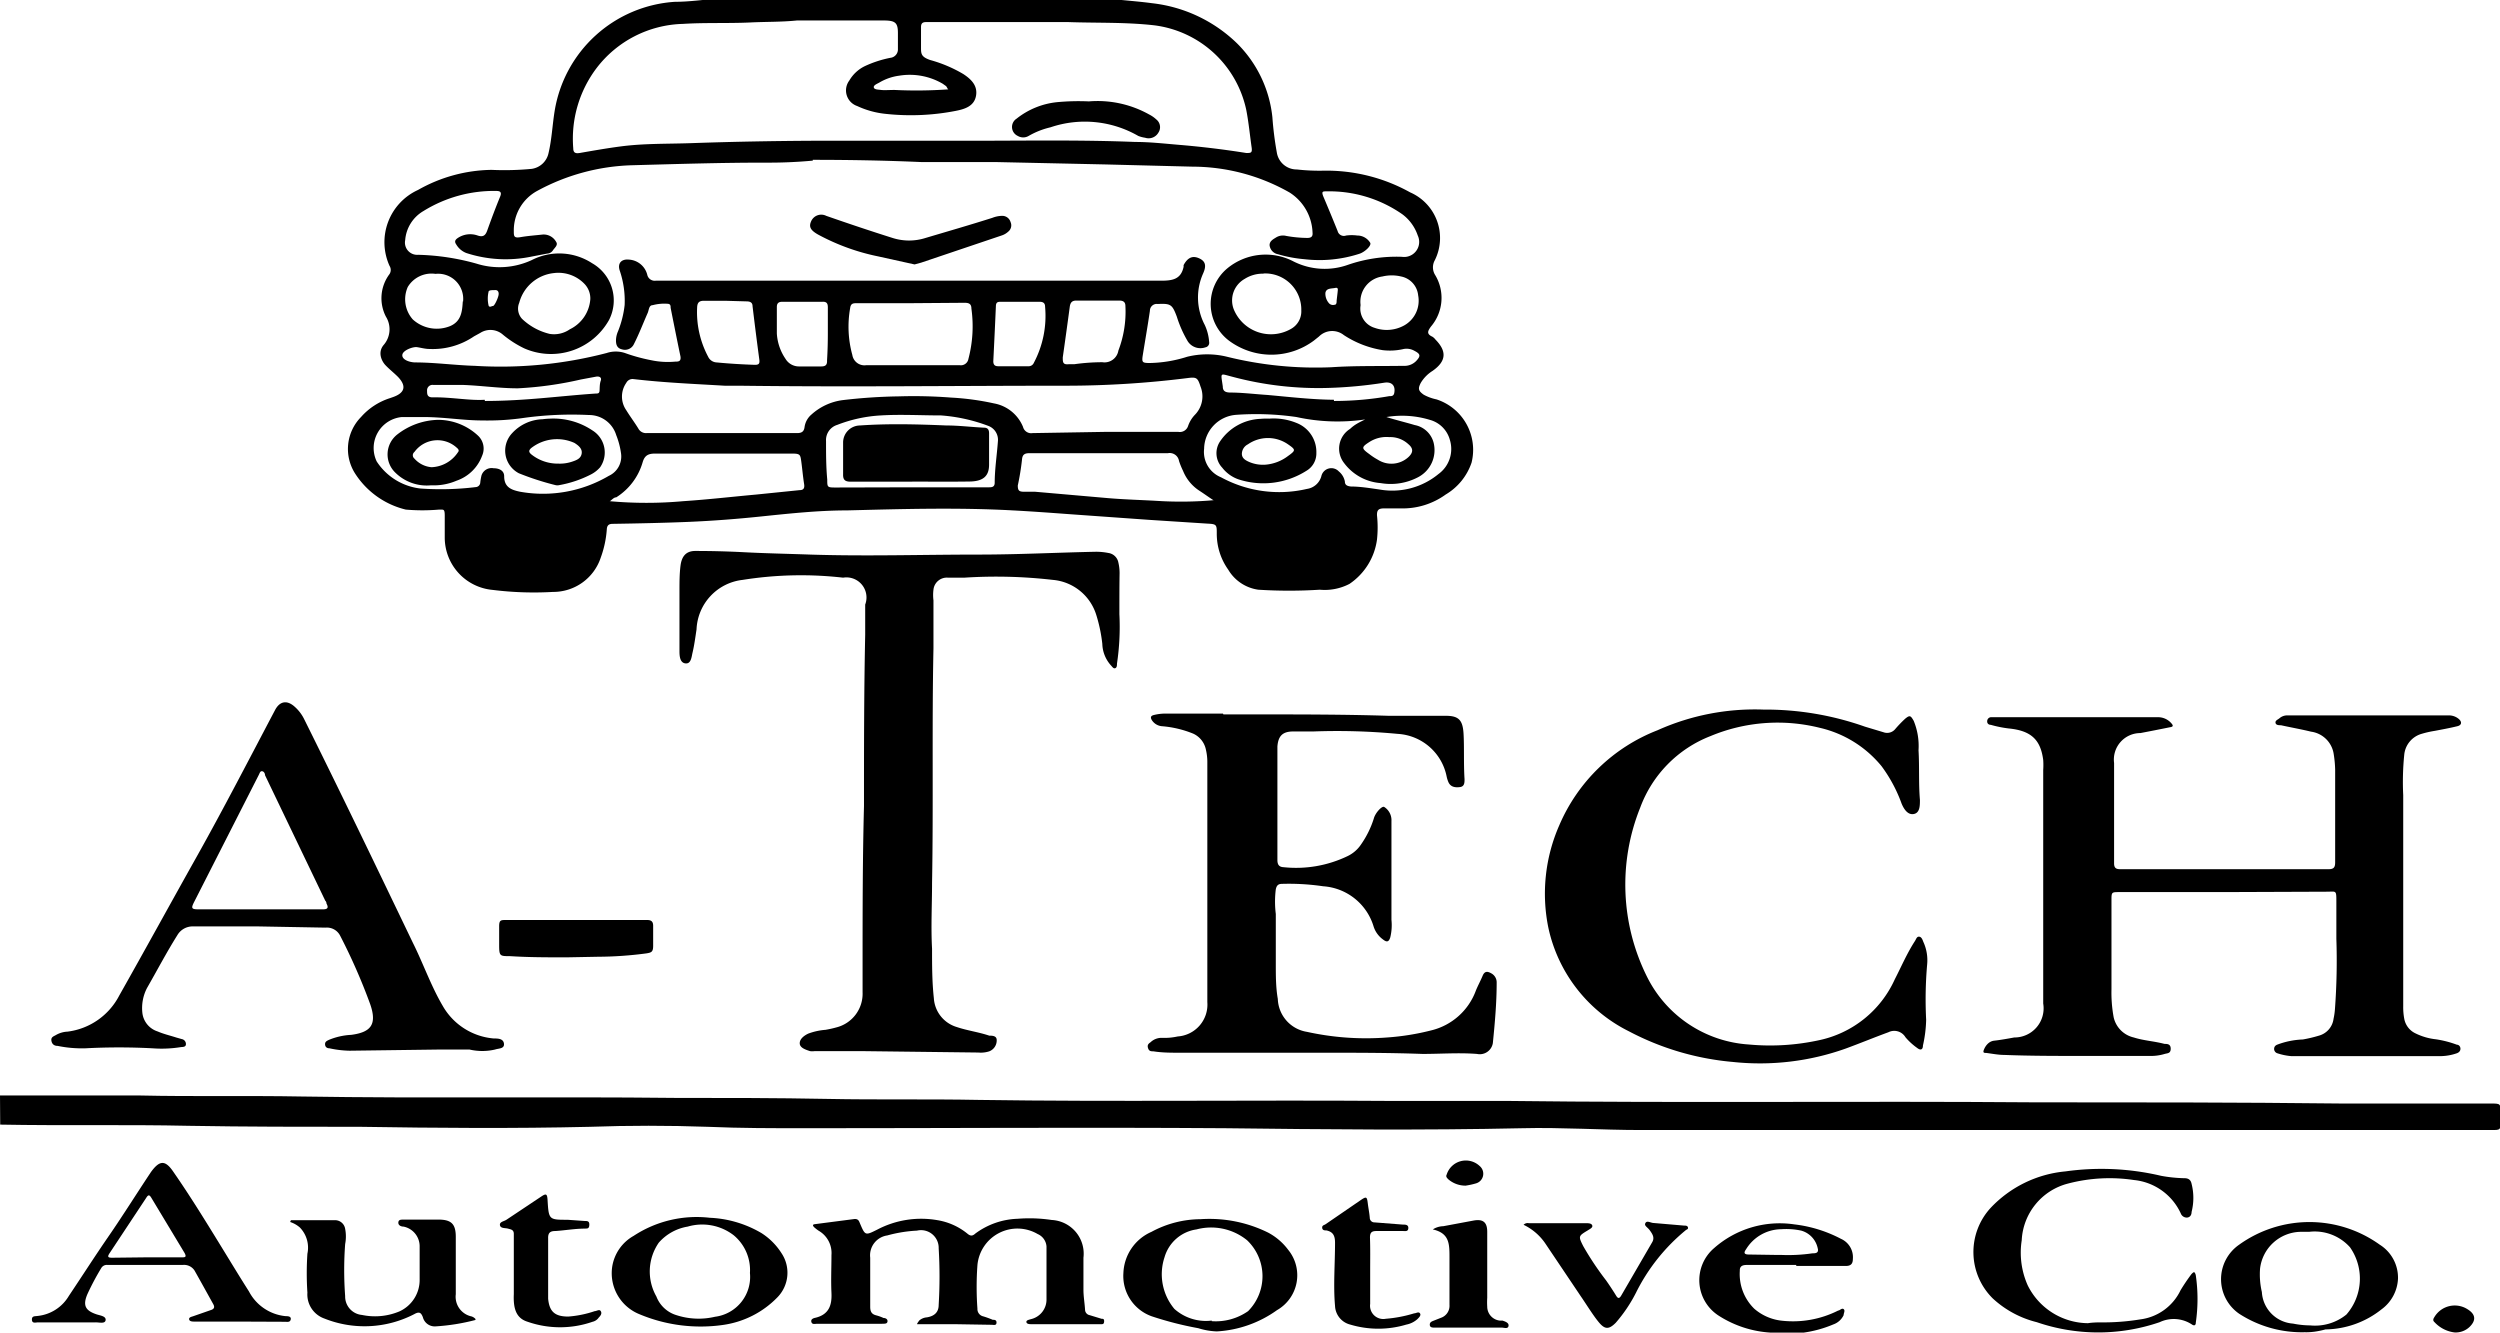 <svg id="Layer_1" data-name="Layer 1" xmlns="http://www.w3.org/2000/svg" width="124.51" height="66.37" viewBox="0 0 124.51 66.37"><title>1</title><path d="M85.17,26.23c.51.05,1,.09,1.52.16a7.23,7.23,0,0,1,4.23,2,6.06,6.06,0,0,1,1.76,3.68,16.56,16.56,0,0,0,.22,1.75,1,1,0,0,0,1,.85,10.06,10.06,0,0,0,1.35.06,8.57,8.57,0,0,1,4.29,1.08,2.48,2.48,0,0,1,1.23,3.38.72.72,0,0,0,0,.71,2.2,2.2,0,0,1-.19,2.59c-.16.22-.24.37.07.51a.58.58,0,0,1,.15.14c.58.59.54,1.08-.14,1.56a1.79,1.79,0,0,0-.59.6c-.15.29-.12.4.15.59a2.27,2.27,0,0,0,.63.23,2.64,2.64,0,0,1,1.75,3.15,2.94,2.94,0,0,1-1.29,1.59,3.65,3.65,0,0,1-2.24.69c-.27,0-.55,0-.82,0s-.37.07-.36.35a5.65,5.65,0,0,1,0,1.2,3.17,3.17,0,0,1-1.37,2.21,2.67,2.67,0,0,1-1.48.29,24.2,24.2,0,0,1-3.06,0,2.07,2.07,0,0,1-1.5-1,3.08,3.08,0,0,1-.57-1.8c0-.42,0-.47-.44-.49l-2.94-.19-3.93-.28c-.95-.07-1.9-.14-2.85-.19-2.75-.15-5.5-.07-8.24,0-1.46,0-2.92.16-4.37.31-1.16.12-2.32.21-3.49.26s-2.55.08-3.82.1c-.21,0-.29.08-.3.29A5.13,5.13,0,0,1,59.23,54a2.49,2.49,0,0,1-2.38,1.71,16.53,16.53,0,0,1-3-.1A2.62,2.62,0,0,1,51.46,53c0-.36,0-.73,0-1.09s-.07-.29-.29-.3a9.57,9.57,0,0,1-1.65,0A4.16,4.16,0,0,1,47,49.82,2.27,2.27,0,0,1,47.29,47a3.22,3.22,0,0,1,1.44-.94l.17-.06c.58-.21.66-.55.23-1-.2-.2-.43-.38-.62-.58s-.4-.63-.1-1A1.19,1.19,0,0,0,48.53,42a2,2,0,0,1,.18-2.12.38.38,0,0,0,0-.41,2.86,2.86,0,0,1,1.42-3.78,7.61,7.61,0,0,1,3.66-1,14.18,14.18,0,0,0,2-.05,1,1,0,0,0,.84-.79c.16-.68.19-1.38.3-2.07a6.49,6.49,0,0,1,6-5.46c.72,0,1.44-.11,2.17-.16Zm-15.38,8a23.81,23.81,0,0,1-2.38.1c-2.21,0-4.42.07-6.62.13a10.5,10.5,0,0,0-4.73,1.28,2.23,2.23,0,0,0-1.16,2c0,.25,0,.36.34.3s.74-.09,1.11-.13a.71.71,0,0,1,.66.37c.11.16-.09.3-.17.43a.36.36,0,0,1-.28.15l-.78.15a6.31,6.31,0,0,1-3.25-.18,1,1,0,0,1-.5-.43c-.09-.13-.06-.22.07-.31a1.11,1.11,0,0,1,1-.13c.27.09.39,0,.48-.26.2-.56.41-1.12.64-1.68.09-.22,0-.28-.19-.28a6.66,6.66,0,0,0-3.63,1,1.84,1.84,0,0,0-.91,1.45.61.61,0,0,0,.65.73,11.73,11.73,0,0,1,2.9.44,3.81,3.81,0,0,0,2.76-.18,3,3,0,0,1,3,.16,2.13,2.13,0,0,1,.84,2.83,3.31,3.31,0,0,1-4.22,1.41,5.16,5.16,0,0,1-1.06-.68.94.94,0,0,0-1.13-.09l-.31.17a3.65,3.65,0,0,1-2.23.63c-.2,0-.41-.06-.61-.09s-.69.15-.73.37.27.37.61.39h0c1,0,2,.14,3,.17a20.89,20.89,0,0,0,6.57-.64,1.45,1.45,0,0,1,.9,0,8.76,8.76,0,0,0,1.31.36,4,4,0,0,0,1.2.07c.15,0,.3,0,.26-.26-.17-.81-.33-1.62-.49-2.42,0-.09,0-.19-.14-.2a2.27,2.27,0,0,0-.76.07c-.18,0-.18.24-.24.38-.23.52-.43,1.05-.69,1.56a.49.49,0,0,1-.59.26c-.27-.06-.31-.27-.3-.5a1.2,1.2,0,0,1,.1-.4,5,5,0,0,0,.33-1.31,4.7,4.7,0,0,0-.25-1.73c-.11-.36.1-.57.47-.53a1,1,0,0,1,.91.77.38.38,0,0,0,.42.28l3.86,0c7.1,0,14.2,0,21.3,0,.58,0,1-.07,1.13-.7a.33.33,0,0,1,0-.08c.2-.37.44-.48.76-.34s.39.36.21.76a2.94,2.94,0,0,0,.08,2.56,2.41,2.41,0,0,1,.22.85.23.23,0,0,1-.19.27.75.75,0,0,1-.88-.31A5.82,5.82,0,0,1,87.92,42c-.23-.61-.3-.66-.95-.63a.34.34,0,0,0-.39.34c-.11.75-.24,1.49-.36,2.24-.05.33,0,.35.3.36A6.47,6.47,0,0,0,88.43,44a4.15,4.15,0,0,1,2,0,18.35,18.35,0,0,0,5.19.52c1.19-.08,2.39-.05,3.59-.07a.81.81,0,0,0,.62-.23c.25-.26.23-.36-.08-.52a.78.78,0,0,0-.57-.08,3,3,0,0,1-1,.05,4.94,4.94,0,0,1-1.94-.75.93.93,0,0,0-1.24.07l-.25.2a3.54,3.54,0,0,1-4.24,0,2.3,2.3,0,0,1-.08-3.59,3,3,0,0,1,3.3-.35,3.45,3.45,0,0,0,2.71.17,7.42,7.42,0,0,1,2.69-.4.75.75,0,0,0,.79-1.06,2.19,2.19,0,0,0-.77-1.06,6.36,6.36,0,0,0-3.77-1.14c-.19,0-.26,0-.17.24q.37.87.72,1.74a.32.32,0,0,0,.42.22,2.12,2.12,0,0,1,.56,0,.75.75,0,0,1,.64.36c.08.13-.24.44-.51.54a6.43,6.43,0,0,1-2.76.28,6.64,6.64,0,0,1-1.33-.25.51.51,0,0,1-.41-.45c0-.21.19-.3.35-.4a.66.66,0,0,1,.48-.06,6.24,6.24,0,0,0,1.05.1c.19,0,.28-.07.26-.26a2.47,2.47,0,0,0-1.14-2,9.81,9.81,0,0,0-4.84-1.29l-4.32-.11-5.53-.12c-1.23,0-2.45,0-3.68,0C73.34,34.22,71.56,34.19,69.79,34.19ZM69,27.25c-.78.08-1.57.06-2.35.1-1.11.05-2.22,0-3.33.07a5.59,5.59,0,0,0-4.29,2.19,5.83,5.83,0,0,0-1.17,4c0,.24.12.27.32.24.69-.12,1.37-.24,2.06-.33,1.15-.15,2.31-.12,3.47-.16,2-.07,4.08-.11,6.12-.12,2.63,0,5.26,0,7.89,0s5.42-.05,8.13.06c.71,0,1.43.08,2.14.14q1.7.14,3.39.41c.22,0,.3,0,.27-.25-.09-.63-.15-1.27-.27-1.89a5.37,5.37,0,0,0-4.59-4.22c-1.41-.16-2.84-.11-4.26-.16-1.14,0-2.28,0-3.42,0s-2.45,0-3.68,0c-.18,0-.25.07-.25.25,0,.33,0,.67,0,1s0,.48.46.64a6.71,6.71,0,0,1,1.65.7c.38.25.72.57.63,1.08s-.54.66-1,.75a11.64,11.64,0,0,1-3.51.15A4.39,4.39,0,0,1,72,31.51a.82.82,0,0,1-.39-1.27,1.81,1.81,0,0,1,.76-.71,5.52,5.52,0,0,1,1.28-.42.42.42,0,0,0,.38-.44c0-.26,0-.53,0-.79,0-.51-.12-.63-.71-.63Zm15.3,20.49H88a.43.43,0,0,0,.48-.29,1.54,1.54,0,0,1,.33-.55,1.31,1.31,0,0,0,.29-1.42c-.14-.44-.2-.48-.65-.42a48.75,48.75,0,0,1-6,.38c-5.45,0-10.89.07-16.34,0l-.71,0c-1.52-.09-3-.15-4.54-.33a.35.35,0,0,0-.36.19,1.19,1.19,0,0,0,0,1.36c.19.31.41.6.6.91a.43.43,0,0,0,.41.23H69c.22,0,.35-.06.38-.3a1,1,0,0,1,.35-.63,2.87,2.87,0,0,1,1.53-.71,27,27,0,0,1,2.84-.19,24,24,0,0,1,2.56.06,13.15,13.15,0,0,1,2.15.29,1.93,1.93,0,0,1,1.45,1.17.42.42,0,0,0,.48.31Zm5.44,3.4c-.23-.15-.45-.31-.68-.46a2.12,2.12,0,0,1-.83-1,3.93,3.93,0,0,1-.2-.49.47.47,0,0,0-.55-.39c-1.23,0-2.45,0-3.68,0H80.59c-.24,0-.36.06-.38.32A12.65,12.65,0,0,1,80,50.41c0,.24.06.3.26.31l.59,0,3.66.32c.83.07,1.66.09,2.5.14A18.67,18.67,0,0,0,89.78,51.14Zm-30.08.05a20.39,20.39,0,0,0,3.69,0c1.21-.08,2.42-.22,3.63-.33l2.16-.22c.18,0,.25-.09.22-.29-.06-.37-.09-.74-.14-1.11s-.05-.42-.48-.42c-2.27,0-4.53,0-6.8,0-.34,0-.52.09-.62.42A3.07,3.07,0,0,1,60,51C59.89,51,59.82,51.09,59.69,51.19Zm15-9.86H72c-.19,0-.32,0-.35.25a5.31,5.31,0,0,0,.11,2.33.61.61,0,0,0,.68.51h4.68a.38.38,0,0,0,.42-.31,6.38,6.38,0,0,0,.15-2.51c0-.24-.13-.29-.34-.29ZM97.3,47.12A9.52,9.52,0,0,1,93.88,47a14,14,0,0,0-3-.11,1.72,1.72,0,0,0-1.6,1.69A1.36,1.36,0,0,0,90.12,50a6.06,6.06,0,0,0,4.28.58.87.87,0,0,0,.72-.64.51.51,0,0,1,.87-.23.86.86,0,0,1,.3.5c0,.18.12.23.3.25.48,0,1,.09,1.43.15a3.62,3.62,0,0,0,2.93-.77,1.54,1.54,0,0,0,.57-1.7,1.42,1.42,0,0,0-1-1A4.75,4.75,0,0,0,98.36,47c.47.15.94.26,1.41.4a1.2,1.2,0,0,1,.94.88A1.52,1.52,0,0,1,99.93,50a2.93,2.93,0,0,1-1.86.29,2.5,2.5,0,0,1-1.82-1,1.16,1.16,0,0,1,.3-1.7C96.78,47.37,97,47.27,97.3,47.12ZM50.38,47H49.33a1.55,1.55,0,0,0-1.26,2.21,3,3,0,0,0,2.18,1.35A14.34,14.34,0,0,0,53,50.49a.24.24,0,0,0,.23-.23,2.73,2.73,0,0,1,.06-.35.53.53,0,0,1,.6-.36c.27,0,.53.11.53.4,0,.55.36.68.79.77a6.47,6.47,0,0,0,4.42-.79,1.06,1.06,0,0,0,.61-1.12A3.88,3.88,0,0,0,60,47.9a1.41,1.41,0,0,0-1.35-1,17.48,17.48,0,0,0-3.23.14,12.52,12.52,0,0,1-2.11.13C52.38,47.17,51.42,47,50.38,47ZM74.71,50.5h3.83c.15,0,.3,0,.31-.21,0-.69.11-1.39.16-2.08a.74.74,0,0,0-.48-.77,8.39,8.39,0,0,0-2.35-.52c-1,0-2-.06-3,0a7,7,0,0,0-2.17.47.79.79,0,0,0-.56.81c0,.64,0,1.27.06,1.91,0,.38,0,.4.4.4Zm8.1-6.13a10.23,10.23,0,0,1,1.4-.1.7.7,0,0,0,.8-.58,5.41,5.41,0,0,0,.35-2.22c0-.19-.1-.27-.3-.27H82.91c-.21,0-.29.1-.32.3q-.17,1.27-.35,2.53c0,.23,0,.37.29.34ZM65.43,41.21H64.37c-.24,0-.33.09-.34.33A4.73,4.73,0,0,0,64.58,44a.49.49,0,0,0,.42.28c.63.06,1.27.1,1.91.12.19,0,.24-.06.22-.24q-.18-1.34-.34-2.68c0-.19-.13-.24-.3-.24Zm-6.72-.07a1.05,1.05,0,0,0-.28-.76,1.8,1.8,0,0,0-1.53-.55,2,2,0,0,0-1.73,1.48.75.75,0,0,0,.14.8,3,3,0,0,0,1.38.75,1.37,1.37,0,0,0,1-.23A1.81,1.81,0,0,0,58.71,41.13Zm33.53-1.28a1.68,1.68,0,0,0-.94.26,1.23,1.23,0,0,0-.55,1.5,2,2,0,0,0,2.84,1,1,1,0,0,0,.53-.93A1.8,1.8,0,0,0,92.24,39.85Zm-21.7,3c0-.44,0-.88,0-1.32,0-.2-.06-.29-.27-.28h-2c-.18,0-.27.07-.27.26,0,.44,0,.88,0,1.32a2.49,2.49,0,0,0,.43,1.26.78.78,0,0,0,.69.38h1.09c.22,0,.3-.08.29-.3C70.53,43.69,70.54,43.25,70.54,42.81Zm9.63-1.6h-1c-.14,0-.25,0-.26.2q-.06,1.38-.13,2.76c0,.17.07.25.24.25h1.5a.28.28,0,0,0,.28-.17,5,5,0,0,0,.56-2.79c0-.19-.1-.25-.28-.25Zm16.9.19a1,1,0,0,0,.71,1.11,1.79,1.79,0,0,0,1.46-.12,1.41,1.41,0,0,0,.7-1.5,1.06,1.06,0,0,0-.85-.94,2,2,0,0,0-.93,0A1.27,1.27,0,0,0,97.07,41.4Zm-44.7-.18A1.25,1.25,0,0,0,51,39.87a1.38,1.38,0,0,0-1.38.65,1.51,1.51,0,0,0,.25,1.62,1.77,1.77,0,0,0,1.86.33C52.29,42.23,52.33,41.73,52.36,41.22Zm1.09,4.93c2,0,3.74-.25,5.52-.37.1,0,.18,0,.19-.14s0-.33.06-.5-.08-.23-.24-.2l-.75.14a17.89,17.89,0,0,1-3.14.44c-.93,0-1.85-.14-2.78-.17l-1.44,0a.27.27,0,0,0-.3.29c0,.16,0,.32.25.33C51.76,46,52.69,46.19,53.45,46.14Zm42.29,0a15.83,15.83,0,0,0,2.75-.24c.11,0,.22,0,.25-.16.07-.37-.13-.57-.5-.51a21.8,21.8,0,0,1-2.78.26A16.58,16.58,0,0,1,90.71,45c-.67-.17-.6-.25-.5.48,0,.22.12.29.34.3.63,0,1.25.08,1.88.12C93.54,46,94.64,46.13,95.74,46.14ZM98.5,48a1.57,1.57,0,0,0-1,.25c-.39.25-.39.31,0,.59a3.15,3.15,0,0,0,.44.29A1.25,1.25,0,0,0,99.45,49c.26-.24.25-.44,0-.65A1.32,1.32,0,0,0,98.5,48Zm-22-17.36a.65.65,0,0,0-.07-.12l-.17-.12A3.25,3.25,0,0,0,74.09,30a2.61,2.61,0,0,0-1,.35c-.11.06-.29.13-.26.24s.23.1.36.12.45,0,.67,0A22.33,22.33,0,0,0,76.54,30.68ZM95.93,40.77c0-.07.06-.24-.12-.2s-.45,0-.49.25a.72.72,0,0,0,.16.49.27.27,0,0,0,.29.1c.11,0,.11-.12.11-.21Zm-42-.09c-.14,0-.22,0-.28.05a1.51,1.51,0,0,0,0,.74c.07.08.14,0,.21,0s.22-.31.27-.5S54.11,40.65,53.93,40.68Z" transform="translate(-29.31 -26.23)"/><path d="M29.31,80.79c2.34,0,4.67,0,7,0,2.65.06,5.3,0,8,.05,6.2.1,12.41,0,18.61.07,2.53,0,5.07,0,7.6.05s5,0,7.54.05c6.79.1,13.59,0,20.38.05,2,0,3.93,0,5.89,0,8.75.11,17.5,0,26.24.07,5.12,0,10.25,0,15.37.06,2.47,0,4.95,0,7.42,0,.49,0,.49,0,.49.49q0,.19,0,.38c0,.45,0,.45-.46.45H126.94c-5.29,0-10.59,0-15.88,0-2,0-4-.14-5.94-.09-4.93.11-9.86.06-14.78,0-7-.05-13.94,0-20.91,0-1.62,0-3.24,0-4.86-.07-2-.07-3.93-.07-5.89,0-3.8.09-7.6.06-11.4,0-2.86,0-5.71,0-8.57-.05-3.13-.07-6.26,0-9.39-.06Z" transform="translate(-29.31 -26.23)"/><path d="M140,70.66h-5.13c-.39,0-.4,0-.4.39,0,1.48,0,3,0,4.45a6.79,6.79,0,0,0,.11,1.4,1.33,1.33,0,0,0,1,1c.5.16,1,.18,1.53.32.13,0,.31,0,.31.24s-.16.22-.3.26a2.33,2.33,0,0,1-.7.1c-1.16,0-2.32,0-3.48,0s-2.53,0-3.8-.05c-.3,0-.6-.06-.91-.1-.1,0-.18,0-.11-.17s.23-.41.51-.44.68-.1,1-.16a1.45,1.45,0,0,0,1.44-1.69c0-1.88,0-3.75,0-5.63s0-4,0-6a3.73,3.73,0,0,0,0-.5c-.13-1-.59-1.46-1.72-1.57a5.72,5.72,0,0,1-.89-.18c-.1,0-.19-.06-.18-.19a.2.2,0,0,1,.22-.19h8.28a.87.87,0,0,1,.67.3c.12.13.08.18-.07.2-.49.1-1,.2-1.47.29a1.32,1.32,0,0,0-1.31,1.49c0,1.68,0,3.36,0,5,0,.3.18.29.39.29h7.54c.91,0,1.83,0,2.74,0,.26,0,.34-.08.34-.34,0-1.54,0-3.08,0-4.62a5.69,5.69,0,0,0-.07-.76,1.32,1.32,0,0,0-1.13-1.13c-.49-.12-1-.21-1.5-.32-.1,0-.25,0-.27-.12s.12-.16.2-.23a.58.58,0,0,1,.41-.14h8a.76.76,0,0,1,.52.18c.17.15.14.31-.08.36-.37.09-.75.16-1.12.23a5,5,0,0,0-.66.15,1.2,1.2,0,0,0-.86,1.05,13.54,13.54,0,0,0-.05,2q0,5.26,0,10.52a3.09,3.09,0,0,0,.05.61,1,1,0,0,0,.57.74,3,3,0,0,0,1,.29,5.15,5.15,0,0,1,1.05.27c.1,0,.18.09.18.2s-.07.19-.19.23a2.57,2.57,0,0,1-.81.14c-1.55,0-3.1,0-4.65,0-.92,0-1.84,0-2.77,0a3,3,0,0,1-.69-.14.23.23,0,0,1-.17-.21c0-.12.06-.18.15-.22A4,4,0,0,1,144,78a6.74,6.74,0,0,0,.8-.19,1,1,0,0,0,.73-.84,3.37,3.37,0,0,0,.07-.49,32.6,32.6,0,0,0,.07-3.5c0-.61,0-1.22,0-1.83s0-.51-.49-.51Z" transform="translate(-29.31 -26.23)"/><path d="M85.06,56.82a12.38,12.38,0,0,1-.12,2.46c0,.08,0,.2-.09.23s-.15-.08-.21-.14a1.67,1.67,0,0,1-.43-1.07,7.61,7.61,0,0,0-.3-1.44,2.49,2.49,0,0,0-2.17-1.75A24.65,24.65,0,0,0,77.34,55l-.82,0a.67.67,0,0,0-.72.6,2.12,2.12,0,0,0,0,.53c0,.8,0,1.59,0,2.39-.08,3.9,0,7.79-.07,11.69,0,1.09-.06,2.18,0,3.27,0,.82,0,1.65.09,2.47a1.6,1.6,0,0,0,1.14,1.43c.53.18,1.09.25,1.62.43.14,0,.37,0,.37.22a.58.58,0,0,1-.37.56,1.36,1.36,0,0,1-.55.06l-5.8-.07-2.35,0a.76.76,0,0,1-.23,0c-.21-.07-.5-.16-.51-.38s.21-.39.42-.49a3.1,3.1,0,0,1,.86-.19,5.33,5.33,0,0,0,.54-.12,1.73,1.73,0,0,0,1.31-1.75c0-.42,0-.84,0-1.27,0-2.68,0-5.36.07-8,0-2.85,0-5.69.06-8.54,0-.5,0-1,0-1.5A1,1,0,0,0,71.3,55a18.49,18.49,0,0,0-5,.11A2.59,2.59,0,0,0,64,57.58c-.06.39-.11.78-.2,1.16-.05.21-.07.56-.35.53s-.3-.37-.3-.62q0-1.52,0-3c0-.41,0-.82.05-1.23s.22-.76.76-.75q1.18,0,2.35.06c1.12.06,2.23.08,3.35.12,2.8.09,5.59,0,8.39,0,1.94,0,3.88-.1,5.82-.14a3.13,3.13,0,0,1,.64.06.59.59,0,0,1,.5.48,2.3,2.3,0,0,1,.06.53C85.06,55.38,85.06,56,85.06,56.82Z" transform="translate(-29.31 -26.23)"/><path d="M90.24,61.81H91.8c2.23,0,4.46,0,6.68.07l2.85,0c.65,0,.83.24.87.88s0,1.51.05,2.27c0,.18,0,.37-.23.4s-.46,0-.57-.24a1.47,1.47,0,0,1-.09-.28,2.64,2.64,0,0,0-2.44-2.13,32.07,32.07,0,0,0-4.2-.12h-1c-.53,0-.75.22-.79.75,0,.21,0,.43,0,.65,0,1.66,0,3.32,0,5,0,.23.08.35.31.36a5.91,5.91,0,0,0,3.18-.55,1.67,1.67,0,0,0,.68-.59A4.73,4.73,0,0,0,97.73,67c.07-.28.41-.65.52-.58a.78.78,0,0,1,.36.7c0,1.64,0,3.28,0,4.92a2.58,2.58,0,0,1-.06.88c-.07.21-.16.26-.36.1a1.27,1.27,0,0,1-.47-.65,2.82,2.82,0,0,0-2.51-2,11.71,11.71,0,0,0-2.05-.12c-.2,0-.27.09-.31.27a4.93,4.93,0,0,0,0,1.23c0,.83,0,1.67,0,2.5,0,.58,0,1.16.1,1.73a1.72,1.72,0,0,0,1.45,1.64,13.69,13.69,0,0,0,4,.28,12.28,12.28,0,0,0,2.18-.35,3.16,3.16,0,0,0,2.24-2c.1-.24.23-.48.33-.72s.24-.23.42-.13a.51.51,0,0,1,.28.48c0,1-.09,2-.19,3a.66.66,0,0,1-.79.54c-.9-.07-1.81,0-2.71,0-1.65-.06-3.3-.06-4.95-.06H88.07c-.44,0-.88,0-1.32-.07-.11,0-.21,0-.26-.15s0-.22.12-.3a.79.79,0,0,1,.59-.22,3,3,0,0,0,.76-.07,1.59,1.59,0,0,0,1.48-1.71c0-.37,0-.75,0-1.12q0-5.43,0-10.87a2.72,2.72,0,0,0-.07-.58,1.12,1.12,0,0,0-.63-.8,5.2,5.2,0,0,0-1.54-.37.66.66,0,0,1-.52-.3c-.08-.13-.07-.22.1-.26a2.38,2.38,0,0,1,.52-.07h2.92Z" transform="translate(-29.31 -26.23)"/><path d="M117.13,61.57a14.87,14.87,0,0,1,5.06.85l.93.28a.52.52,0,0,0,.58-.16,6.25,6.25,0,0,1,.49-.51c.24-.2.28-.16.43.1a3.29,3.29,0,0,1,.24,1.47c.05.82,0,1.65.07,2.47,0,.28,0,.64-.3.7s-.49-.23-.61-.51a7.29,7.29,0,0,0-1-1.87,5.6,5.6,0,0,0-3.07-1.91,8.67,8.67,0,0,0-5.45.41A6.08,6.08,0,0,0,111,66.45a10.28,10.28,0,0,0,.34,8.43,6.1,6.1,0,0,0,5.07,3.37,11.41,11.41,0,0,0,3.48-.21A5.35,5.35,0,0,0,123.68,75c.33-.64.61-1.3,1-1.9.06-.09.09-.23.21-.22s.17.15.21.26a2.18,2.18,0,0,1,.19,1.12,20,20,0,0,0-.05,2.76,6.35,6.35,0,0,1-.16,1.28c0,.19-.1.27-.29.12a3.14,3.14,0,0,1-.58-.53.65.65,0,0,0-.85-.25c-.71.26-1.41.55-2.12.81a12.71,12.71,0,0,1-5.62.67,13.62,13.62,0,0,1-5.19-1.53,7.53,7.53,0,0,1-4-5.13,8.46,8.46,0,0,1,.54-5.13,8.78,8.78,0,0,1,4.89-4.73A11.83,11.83,0,0,1,117.13,61.57Z" transform="translate(-29.31 -26.23)"/><path d="M42.21,72.37H38.95a.88.88,0,0,0-.81.44c-.54.86-1,1.74-1.51,2.63a2.17,2.17,0,0,0-.23,1.23,1.1,1.1,0,0,0,.76.93c.3.13.61.2.92.3l.28.08a.25.25,0,0,1,.21.25c0,.15-.15.14-.25.15a6,6,0,0,1-1.41.06,31.74,31.74,0,0,0-3.35,0,6,6,0,0,1-1.38-.12c-.15,0-.28-.07-.31-.26s.13-.22.24-.29a1.26,1.26,0,0,1,.56-.16,3.37,3.37,0,0,0,2.58-1.8c1.3-2.3,2.57-4.62,3.86-6.92S41.74,64,43,61.61c.24-.47.61-.53,1-.17a2,2,0,0,1,.46.61c1.84,3.7,3.63,7.42,5.42,11.15.5,1,.89,2.12,1.47,3.11a3.24,3.24,0,0,0,2.55,1.64c.2,0,.48,0,.51.26s-.27.23-.44.29a2.82,2.82,0,0,1-1.28,0c-.48,0-1,0-1.44,0l-4.53.06a5.09,5.09,0,0,1-1-.12c-.11,0-.21-.05-.22-.19s.09-.18.19-.23a3.32,3.32,0,0,1,1.11-.25c1-.13,1.29-.53.95-1.52a29.16,29.16,0,0,0-1.5-3.42.74.74,0,0,0-.73-.4Zm.08-.85h3.09c.24,0,.31-.07.19-.29,0,0,0-.09-.06-.14l-3-6.25c0-.08-.05-.19-.15-.2s-.12.11-.16.18L39,71.11c-.19.37-.17.41.25.41Z" transform="translate(-29.31 -26.23)"/><path d="M76.88,92.18H75.18c-.07,0-.16,0-.19,0s.06-.13.11-.19a.65.65,0,0,1,.37-.15c.37-.06.59-.25.59-.62a23.78,23.78,0,0,0,0-2.82.88.88,0,0,0-1.08-.88,6.82,6.82,0,0,0-1.48.24,1,1,0,0,0-.85,1.11c0,.81,0,1.63,0,2.44,0,.23.06.37.3.43a2.09,2.09,0,0,1,.36.13c.09,0,.22.05.2.18s-.17.1-.27.11H70c-.1,0-.24.05-.28-.09s.1-.19.2-.21c.67-.16.83-.62.8-1.24s0-1.26,0-1.88a1.28,1.28,0,0,0-.63-1.21,1.87,1.87,0,0,1-.21-.16c-.09-.08-.12-.15,0-.17l2-.26c.18,0,.21.1.26.22.26.61.26.61.86.31A4.7,4.7,0,0,1,76,87a3.18,3.18,0,0,1,1.49.67c.13.11.24.14.39,0a3.73,3.73,0,0,1,2.11-.74,7.45,7.45,0,0,1,1.7.06,1.68,1.68,0,0,1,1.58,1.88c0,.53,0,1.06,0,1.59,0,.34.06.66.08,1a.28.28,0,0,0,.23.27l.59.18c.07,0,.14,0,.13.14s-.08.13-.17.13H80.7c-.1,0-.25,0-.27-.1s.13-.12.22-.15a1,1,0,0,0,.78-1c0-.87,0-1.75,0-2.62a.73.73,0,0,0-.44-.62,2,2,0,0,0-3,1.55,15.06,15.06,0,0,0,0,2.17.37.37,0,0,0,.29.38,4.77,4.77,0,0,1,.47.17c.08,0,.2,0,.19.15s-.15.1-.24.1Z" transform="translate(-29.31 -26.23)"/><path d="M133.91,92.09a11.44,11.44,0,0,0,2-.15,2.58,2.58,0,0,0,2-1.45,9.58,9.58,0,0,1,.54-.8s.09-.1.13-.1.08.1.09.16a8.16,8.16,0,0,1,0,2.35c0,.15-.09.17-.2.09a1.64,1.64,0,0,0-1.6-.11,9.43,9.43,0,0,1-6.12,0,5,5,0,0,1-2.2-1.19,3.25,3.25,0,0,1-.1-4.5,5.86,5.86,0,0,1,3.73-1.82,12.93,12.93,0,0,1,4.76.22,7.21,7.21,0,0,0,1.17.12c.19,0,.31.08.35.28a2.85,2.85,0,0,1,0,1.4c0,.12-.05.26-.22.28a.32.32,0,0,1-.32-.21A2.88,2.88,0,0,0,135.59,85a8.16,8.16,0,0,0-3.3.18A3.07,3.07,0,0,0,130,88a4,4,0,0,0,.3,2.25,3.38,3.38,0,0,0,3,1.88C133.48,92.1,133.7,92.09,133.91,92.09Z" transform="translate(-29.31 -26.23)"/><path d="M41.23,92.05H39c-.1,0-.25,0-.27-.11s.13-.13.21-.16l.86-.3c.17-.05.22-.14.13-.3-.31-.56-.62-1.12-.93-1.67a.62.62,0,0,0-.59-.28H34.67a.32.32,0,0,0-.32.16,12.89,12.89,0,0,0-.69,1.3c-.23.55-.11.81.46,1,.18.06.48.09.45.29s-.34.1-.51.11c-1,0-1.9,0-2.86,0-.11,0-.29.07-.3-.13s.15-.17.28-.19a2.05,2.05,0,0,0,1.56-1c.67-1,1.31-2,2-3s1.39-2.12,2.09-3.17l0,0c.43-.59.71-.61,1.12,0,.82,1.18,1.57,2.4,2.32,3.62.48.78.95,1.56,1.44,2.33a2.31,2.31,0,0,0,1.83,1.23c.09,0,.28,0,.25.16s-.18.12-.29.12Zm-4.63-3.2h1.76c.16,0,.26,0,.14-.22l-1.65-2.74c-.09-.15-.15-.18-.26,0l-1.82,2.75c-.12.18-.09.23.12.23Z" transform="translate(-29.31 -26.23)"/><path d="M43.8,87H46a.51.51,0,0,1,.5.43,2,2,0,0,1,0,.76,17.52,17.52,0,0,0,0,2.59.92.92,0,0,0,.84.94,3.14,3.14,0,0,0,1.87-.18,1.72,1.72,0,0,0,1-1.6c0-.54,0-1.08,0-1.62a1,1,0,0,0-.8-1c-.12,0-.28-.06-.26-.22s.2-.12.31-.13h1.68c.65,0,.87.22.87.86,0,1,0,1.91,0,2.86a1,1,0,0,0,.73,1.09.44.44,0,0,1,.25.14s0,0,0,.05a10.27,10.27,0,0,1-2,.32.61.61,0,0,1-.62-.46c-.09-.23-.18-.29-.43-.15a5.38,5.38,0,0,1-4.47.22,1.27,1.27,0,0,1-.85-1.29,14.6,14.6,0,0,1,0-1.94,1.44,1.44,0,0,0-.38-1.31,1.41,1.41,0,0,0-.48-.27Z" transform="translate(-29.31 -26.23)"/><path d="M59.8,89.32a2.14,2.14,0,0,1,1.07-1.54,5.71,5.71,0,0,1,3.79-.9,5.53,5.53,0,0,1,2.57.76,3.25,3.25,0,0,1,1,1,1.75,1.75,0,0,1-.2,2.2,4.68,4.68,0,0,1-2.73,1.38,7.87,7.87,0,0,1-4.15-.54A2.2,2.2,0,0,1,59.8,89.32Zm6.86.31a2.25,2.25,0,0,0-.81-1.88,2.57,2.57,0,0,0-2.29-.43,2.44,2.44,0,0,0-1.44.8A2.52,2.52,0,0,0,62,90.8a1.55,1.55,0,0,0,1,.93,3.56,3.56,0,0,0,1.92.08A2,2,0,0,0,66.66,89.63Z" transform="translate(-29.31 -26.23)"/><path d="M85.26,89.63a2.33,2.33,0,0,1,1.4-2.05,5.19,5.19,0,0,1,2.45-.63,6.59,6.59,0,0,1,3.36.67,3,3,0,0,1,1,.86,2,2,0,0,1-.56,3,5.69,5.69,0,0,1-3,1.06,3.49,3.49,0,0,1-.92-.16,16.93,16.93,0,0,1-2.31-.59A2.13,2.13,0,0,1,85.26,89.63Zm4.4,2.4a2.81,2.81,0,0,0,1.81-.5A2.47,2.47,0,0,0,91.42,88a2.84,2.84,0,0,0-2.52-.54,1.94,1.94,0,0,0-1.59,1.38,2.69,2.69,0,0,0,.49,2.58A2.36,2.36,0,0,0,89.66,92Z" transform="translate(-29.31 -26.23)"/><path d="M144.09,92.58a5.74,5.74,0,0,1-3.26-.92,2.09,2.09,0,0,1,0-3.44,6,6,0,0,1,7,0,1.94,1.94,0,0,1,.91,1.69,2,2,0,0,1-.82,1.53,4.57,4.57,0,0,1-2.79,1C144.76,92.54,144.43,92.59,144.09,92.58Zm.22-5h-.44a2.07,2.07,0,0,0-2,1.83,3.87,3.87,0,0,0,.09,1.17,1.67,1.67,0,0,0,1.55,1.57,4.42,4.42,0,0,0,.85.09,2.48,2.48,0,0,0,1.81-.54,2.72,2.72,0,0,0,.18-3.35A2.36,2.36,0,0,0,144.31,87.58Z" transform="translate(-29.31 -26.23)"/><path d="M118.77,89.23h-2.47c-.22,0-.35.07-.34.29a2.41,2.41,0,0,0,.72,1.89A2.49,2.49,0,0,0,118,92a5,5,0,0,0,2.86-.5c.08,0,.18-.14.27-.07s0,.2,0,.3a.89.89,0,0,1-.51.46,5.89,5.89,0,0,1-3.11.41,5.37,5.37,0,0,1-2.58-.83,2.1,2.1,0,0,1-.25-3.38,4.94,4.94,0,0,1,4-1.18,6.64,6.64,0,0,1,2.32.72,1,1,0,0,1,.59,1c0,.24-.1.35-.35.35h-2.47Zm-1.05-.5H118a8.38,8.38,0,0,0,1.58-.08c.13,0,.33,0,.26-.25a1.16,1.16,0,0,0-.82-.88,3.56,3.56,0,0,0-1-.07,2.08,2.08,0,0,0-1.75,1c-.13.18-.09.26.14.26Z" transform="translate(-29.31 -26.23)"/><path d="M57.53,73.91c-.94,0-1.88,0-2.82-.06-.51,0-.54,0-.54-.57,0-.3,0-.61,0-.91s.07-.32.31-.32h7.06c.21,0,.3.08.3.29s0,.69,0,1-.1.33-.32.37a18.7,18.7,0,0,1-2.43.17Z" transform="translate(-29.31 -26.23)"/><path d="M105.19,87.23a.28.28,0,0,1,.26-.08h2.85c.11,0,.27,0,.31.11s-.12.18-.21.24c-.48.29-.49.29-.24.79A14.7,14.7,0,0,0,109.3,90q.26.37.5.76c.09.15.16.15.25,0l1.55-2.67c.13-.23,0-.41-.12-.58s-.3-.23-.22-.37.27,0,.41,0l1.52.13c.07,0,.15,0,.18.07s0,.11-.08.14a9.47,9.47,0,0,0-2.51,3.15,7.31,7.31,0,0,1-1,1.48c-.33.33-.53.34-.82,0s-.63-.9-.94-1.35l-1.72-2.56A2.74,2.74,0,0,0,105.19,87.23Z" transform="translate(-29.31 -26.23)"/><path d="M57.61,91.8a5.28,5.28,0,0,0,1.32-.27c.1,0,.23-.11.3,0s0,.22-.1.32a.51.51,0,0,1-.31.21,4.91,4.91,0,0,1-3.23,0c-.59-.18-.72-.68-.69-1.38,0-1,0-2,0-3,0-.21-.15-.22-.29-.26s-.37,0-.4-.17.2-.19.32-.27l1.74-1.16c.24-.16.29-.13.31.16.06,1,.06,1,1,1l.85.06c.13,0,.24,0,.23.2s-.11.17-.22.18c-.49,0-1,.09-1.47.12-.26,0-.37.09-.36.37,0,1,0,2,0,3C56.67,91.55,56.94,91.8,57.61,91.8Z" transform="translate(-29.31 -26.23)"/><path d="M97.55,89.52c0,.55,0,1.1,0,1.65a.66.66,0,0,0,.78.74,6.54,6.54,0,0,0,1.41-.27c.1,0,.22-.1.29,0s-.05.21-.13.29a1.16,1.16,0,0,1-.55.27,4.86,4.86,0,0,1-2.79,0,1,1,0,0,1-.76-.93c-.09-1,0-2.1,0-3.15,0-.35-.1-.54-.43-.61-.08,0-.2,0-.21-.13s.1-.13.17-.18L97.08,86c.28-.19.31-.17.35.15s.08.48.1.73a.23.23,0,0,0,.24.23l1.41.11c.12,0,.28,0,.27.18s-.16.14-.27.14c-.44,0-.88,0-1.32,0-.25,0-.32.09-.32.33C97.56,88.41,97.55,89,97.55,89.52Z" transform="translate(-29.31 -26.23)"/><path d="M100.67,87.46a1,1,0,0,1,.52-.16l1.5-.28c.48-.09.69.08.69.56,0,1.1,0,2.2,0,3.29a3.53,3.53,0,0,0,0,.44A.7.7,0,0,0,104,92l.14,0c.14.05.33.11.3.27s-.22.08-.34.08h-3.35c-.09,0-.22,0-.23-.13s.08-.17.18-.21l.38-.15a.63.63,0,0,0,.42-.64c0-.75,0-1.51,0-2.26S101.53,87.66,100.67,87.46Z" transform="translate(-29.31 -26.23)"/><path d="M151.55,92.59a1.63,1.63,0,0,1-1-.52c-.08-.07-.06-.15,0-.24a1.18,1.18,0,0,1,1.66-.39c.4.25.43.55.09.88A1,1,0,0,1,151.55,92.59Z" transform="translate(-29.31 -26.23)"/><path d="M102.3,85.28a1.32,1.32,0,0,1-.84-.3c-.07-.07-.16-.14-.1-.25A1,1,0,0,1,103,84.3a.5.5,0,0,1-.19.87A3.58,3.58,0,0,1,102.3,85.28Z" transform="translate(-29.31 -26.23)"/><path d="M74.86,39.4,73.05,39a10.81,10.81,0,0,1-3-1.09c-.37-.21-.46-.38-.35-.64a.55.55,0,0,1,.76-.29c1.09.38,2.19.75,3.3,1.1a2.7,2.7,0,0,0,1.65,0c1.11-.33,2.22-.65,3.32-1a1.41,1.41,0,0,1,.49-.1.43.43,0,0,1,.42.31.4.4,0,0,1-.12.48.89.89,0,0,1-.33.19l-4,1.35Z" transform="translate(-29.31 -26.23)"/><path d="M83.54,31.28a5.26,5.26,0,0,1,3,.65,1.58,1.58,0,0,1,.36.25.49.49,0,0,1,.1.66.56.56,0,0,1-.66.25A1.51,1.51,0,0,1,86,33a5.33,5.33,0,0,0-4.37-.43,4,4,0,0,0-1.09.43A.53.53,0,0,1,80,33a.49.49,0,0,1-.06-.86,3.87,3.87,0,0,1,2-.82A11.5,11.5,0,0,1,83.54,31.28Z" transform="translate(-29.31 -26.23)"/><path d="M92.52,47.08a3,3,0,0,1,1.35.21,1.55,1.55,0,0,1,1,1.5,1,1,0,0,1-.5.89,4,4,0,0,1-3.39.42,1.76,1.76,0,0,1-.8-.58,1.05,1.05,0,0,1-.09-1.33,2.55,2.55,0,0,1,2-1.1A3.45,3.45,0,0,1,92.52,47.08Zm-.15,2.29a2.14,2.14,0,0,0,1.09-.43c.39-.28.39-.31,0-.58a1.75,1.75,0,0,0-2,0,.54.54,0,0,0-.3.47c0,.23.19.33.37.41A1.75,1.75,0,0,0,92.37,49.37Z" transform="translate(-29.31 -26.23)"/><path d="M56.7,47.08a3.48,3.48,0,0,1,2.12.59,1.29,1.29,0,0,1,.38,1.83,1.53,1.53,0,0,1-.48.37,5.57,5.57,0,0,1-1.55.52.41.41,0,0,1-.2,0,13.77,13.77,0,0,1-1.82-.59,1.27,1.27,0,0,1-.33-2,2.14,2.14,0,0,1,1.51-.69A3.59,3.59,0,0,1,56.7,47.08Zm.42,2.24a1.91,1.91,0,0,0,.69-.1c.21-.07.43-.15.47-.4s-.17-.41-.36-.53a2.09,2.09,0,0,0-2.16.26c-.13.12-.11.2,0,.3A2.1,2.1,0,0,0,57.12,49.32Z" transform="translate(-29.31 -26.23)"/><path d="M50.78,50.4A2.23,2.23,0,0,1,49,49.77a1.26,1.26,0,0,1,.12-1.92,3.43,3.43,0,0,1,2-.71,2.92,2.92,0,0,1,2,.79.88.88,0,0,1,.2,1,2.07,2.07,0,0,1-1.27,1.24A2.88,2.88,0,0,1,50.78,50.4Zm0-.9a1.65,1.65,0,0,0,1.34-.75c.08-.09,0-.17-.06-.22a1.42,1.42,0,0,0-2.11.21.21.21,0,0,0,0,.33A1.27,1.27,0,0,0,50.82,49.5Z" transform="translate(-29.31 -26.23)"/><path d="M74.33,50.22H71.68c-.27,0-.39-.08-.38-.37,0-.53,0-1.06,0-1.59a.85.85,0,0,1,.84-.84c1.43-.1,2.87-.06,4.3,0,.63,0,1.25.08,1.88.11.19,0,.25.11.25.28,0,.52,0,1,0,1.56s-.28.81-.89.84C76.57,50.23,75.45,50.21,74.33,50.22Z" transform="translate(-29.31 -26.23)"/></svg>